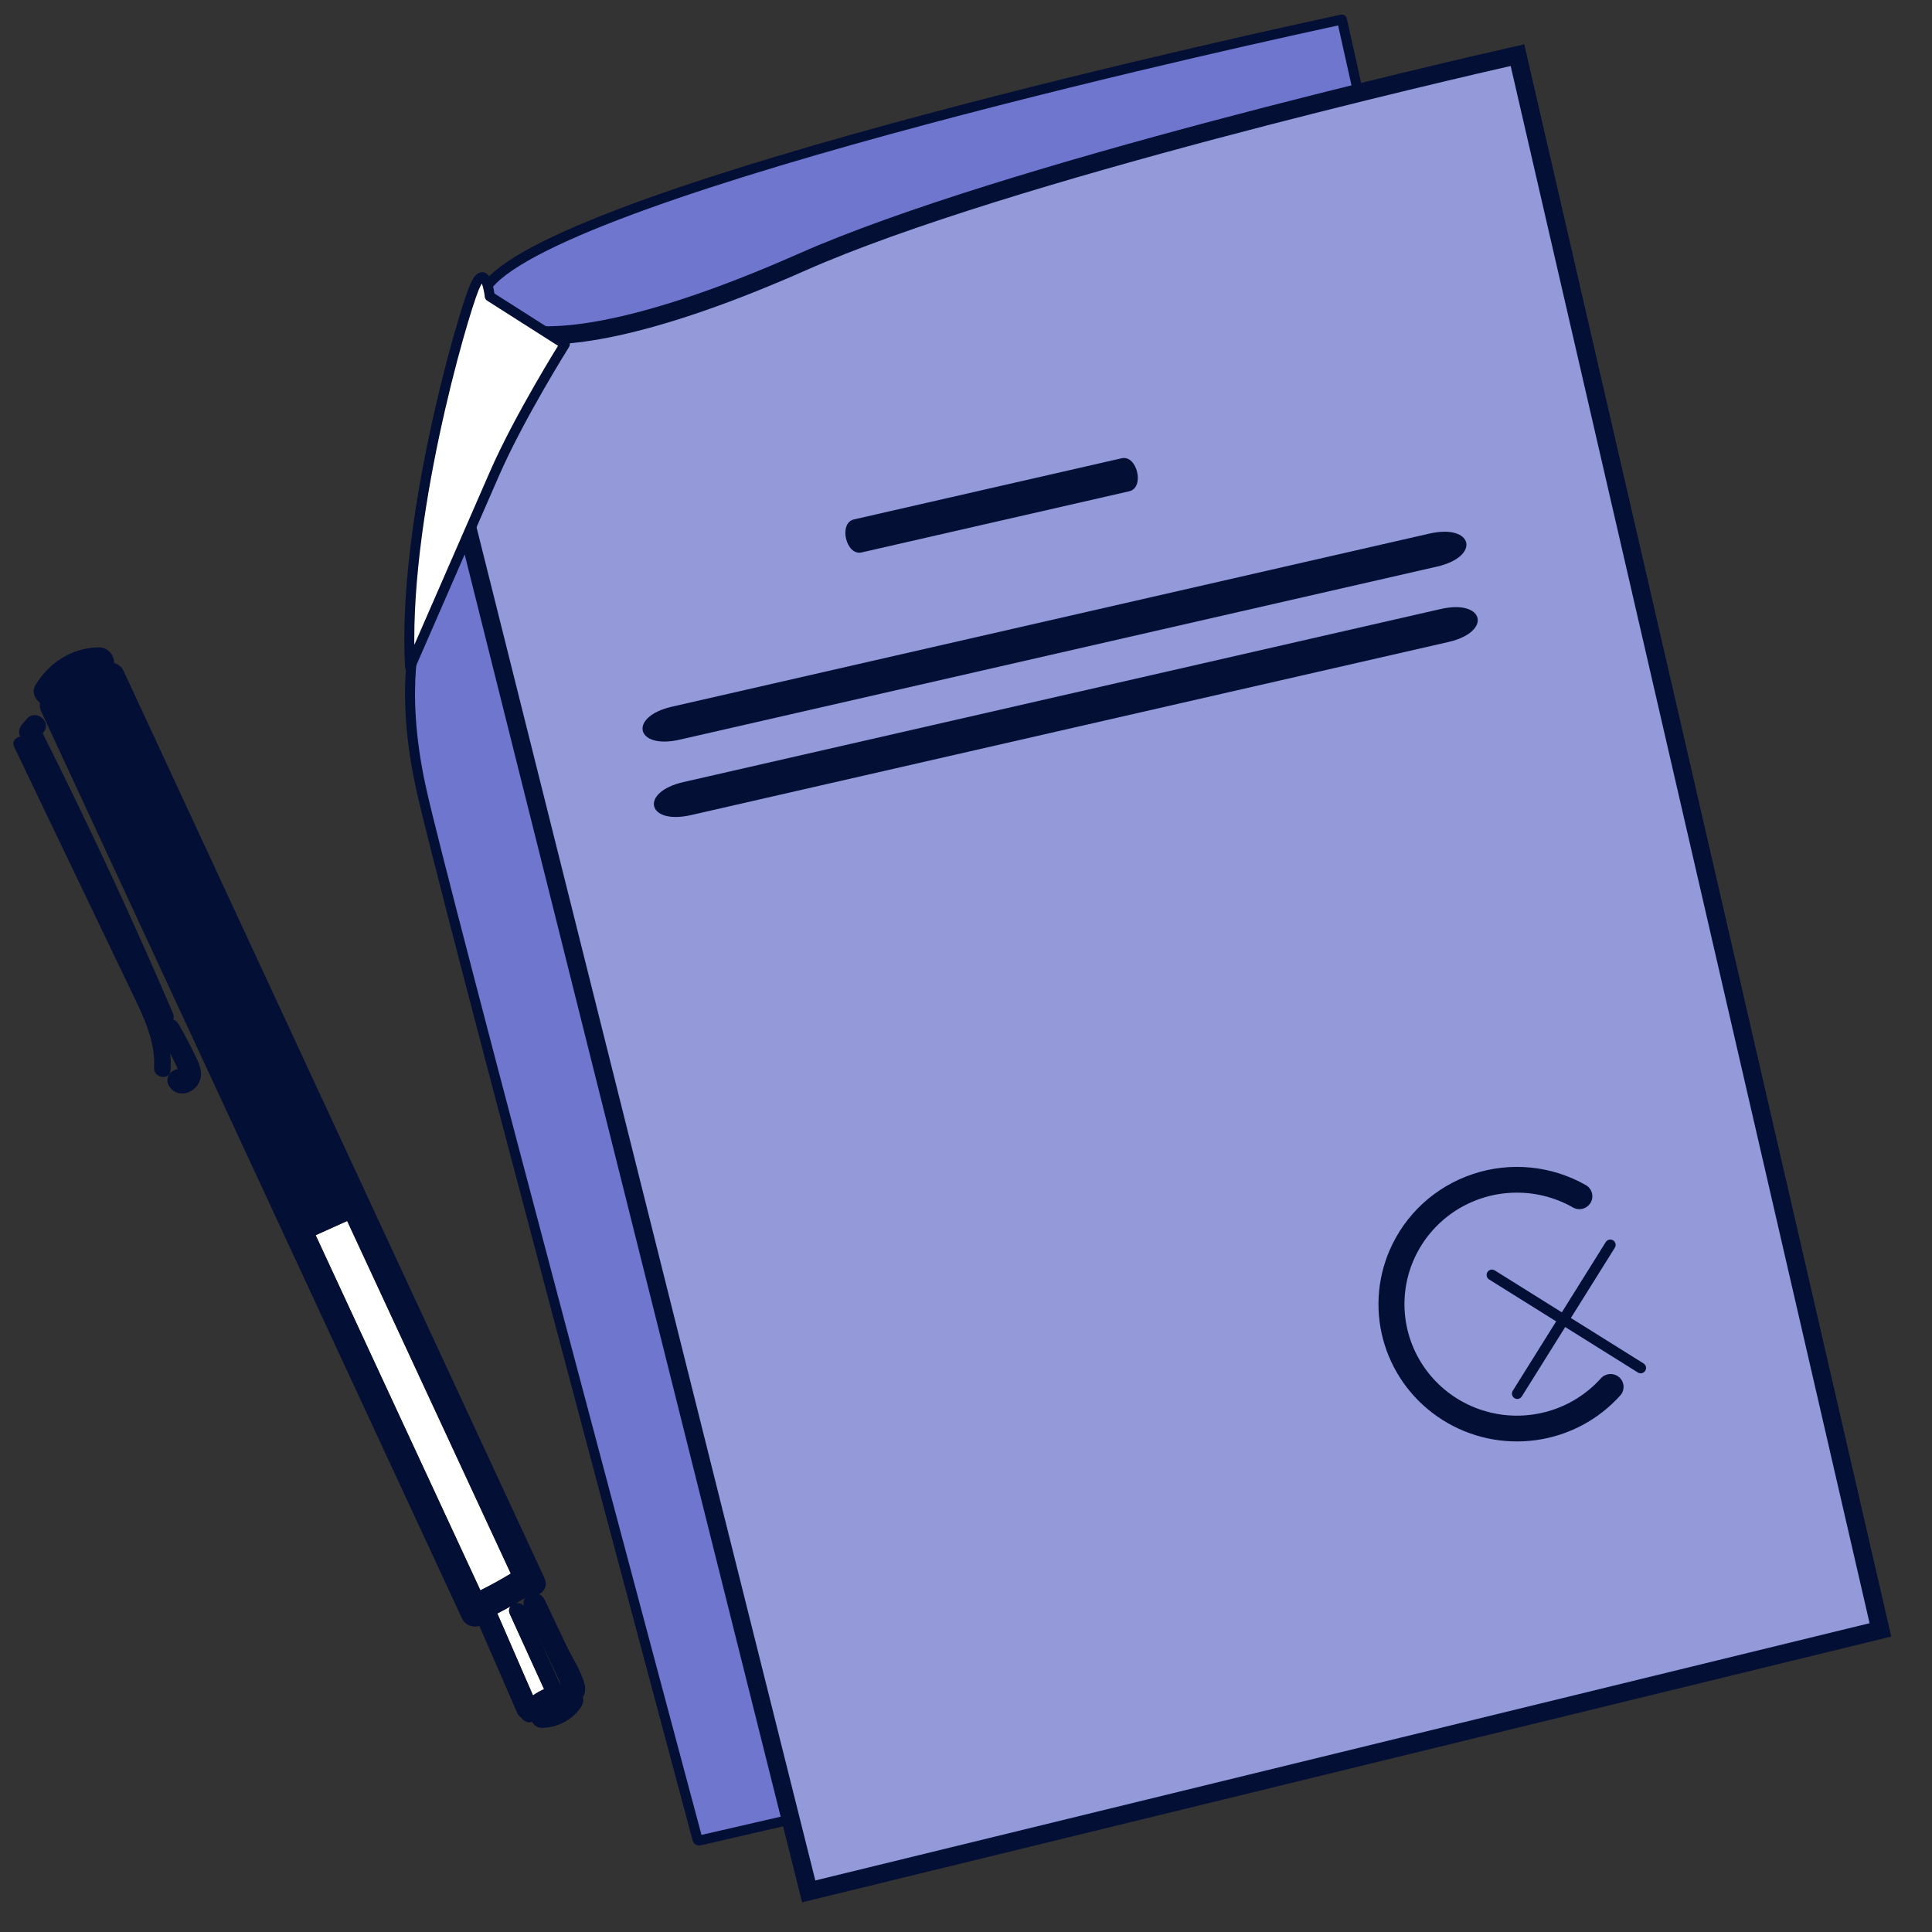 <svg width="80" height="80" viewBox="0 0 80 80" fill="none" xmlns="http://www.w3.org/2000/svg">
<rect x="0" y="0" width="80" height="80" fill="#333333" stroke="none"/>
<path d="M38.315 4.949C46.336 2.804 54.222 1.097 55.566 0.81L59.067 16.502L23.09 24.53C22.735 24.023 21.255 21.837 20.237 19.281C19.713 17.968 19.316 16.568 19.25 15.254C19.184 13.941 19.45 12.73 20.232 11.77C20.622 11.293 21.422 10.757 22.564 10.187C23.698 9.62 25.144 9.032 26.797 8.437C30.103 7.248 34.225 6.042 38.315 4.949Z" fill="#6E76CE" stroke="#030F35" stroke-width="0.413" stroke-linejoin="round"/>
<path d="M57.566 6.407C57.614 6.395 57.664 6.425 57.675 6.473L71.469 66.324C71.48 66.372 71.45 66.419 71.402 66.43L28.983 76.207C28.947 76.215 28.922 76.209 28.909 76.203C28.899 76.198 28.89 76.19 28.884 76.17C27.987 72.82 18.337 36.768 17.43 32.619C16.959 30.462 16.929 28.805 17.017 27.692C17.061 27.135 17.134 26.714 17.195 26.434C17.226 26.294 17.254 26.19 17.273 26.121C17.283 26.087 17.291 26.061 17.297 26.045C17.299 26.037 17.302 26.031 17.303 26.027L17.305 26.019L20.501 16.284C20.51 16.255 20.534 16.234 20.563 16.226L57.566 6.407Z" fill="#6E76CE" stroke="#030F35" stroke-width="0.413"/>
<path d="M62.835 2.283L77.864 67.49L33.487 78.318L19.248 21.442L21.721 13.813C22.745 13.995 25.921 14.08 33.229 10.845C37.396 9.001 44.183 6.998 50.262 5.382C56.202 3.803 61.439 2.599 62.835 2.283Z" fill="#9399D9" stroke="#030F35" stroke-width="0.75"/>
<path d="M16.979 27.627C16.645 21.626 19.133 13.153 19.624 11.941C20.116 10.729 20.28 12.274 20.28 12.274L23.39 14.254C23.39 14.254 21.503 17.252 20.464 19.638C19.424 22.024 16.979 27.627 16.979 27.627Z" fill="white" stroke="#030F35" stroke-width="0.413" stroke-linejoin="round"/>
<path fill-rule="evenodd" clip-rule="evenodd" d="M57.54 51.775C57.857 51.036 58.329 50.372 58.923 49.827C59.518 49.283 60.223 48.869 60.991 48.614C61.758 48.358 62.572 48.267 63.378 48.346C64.184 48.425 64.964 48.673 65.666 49.073C65.79 49.143 65.88 49.259 65.917 49.396C65.954 49.532 65.936 49.678 65.865 49.8C65.793 49.923 65.676 50.012 65.539 50.049C65.401 50.086 65.254 50.068 65.131 49.997C64.368 49.563 63.496 49.352 62.617 49.389C61.738 49.425 60.887 49.708 60.163 50.204C59.44 50.701 58.873 51.39 58.528 52.193C58.183 52.995 58.075 53.879 58.215 54.74C58.356 55.601 58.74 56.405 59.322 57.059C59.905 57.713 60.663 58.19 61.507 58.434C62.352 58.679 63.249 58.681 64.095 58.441C64.941 58.201 65.701 57.728 66.287 57.077C66.333 57.024 66.39 56.981 66.454 56.95C66.518 56.919 66.587 56.901 66.658 56.896C66.729 56.892 66.8 56.902 66.867 56.925C66.934 56.948 66.996 56.984 67.049 57.031C67.102 57.078 67.145 57.134 67.176 57.198C67.206 57.261 67.224 57.33 67.228 57.401C67.231 57.471 67.221 57.541 67.197 57.608C67.173 57.674 67.136 57.735 67.088 57.787C66.184 58.793 64.948 59.447 63.602 59.633C62.255 59.818 60.886 59.524 59.739 58.801C58.592 58.079 57.74 56.976 57.337 55.689C56.934 54.402 57.006 53.015 57.539 51.775L57.54 51.775Z" fill="#030F35"/>
<path d="M66.679 51.548L62.828 57.706" stroke="#030F35" stroke-width="0.442" stroke-linecap="round"/>
<path d="M61.779 52.793L67.938 56.644" stroke="#030F35" stroke-width="0.442" stroke-linecap="round"/>
<path d="M46.444 18.976L35.358 21.509C34.713 21.657 35.03 23.023 35.676 22.875L46.761 20.342C47.406 20.195 47.09 18.828 46.444 18.976Z" fill="#030F35"/>
<path d="M59.184 22.096L27.826 29.262C26.002 29.679 26.317 31.046 28.144 30.628L59.501 23.462C61.325 23.045 61.011 21.679 59.184 22.096Z" fill="#030F35"/>
<path d="M59.653 25.219L28.296 32.385C26.472 32.802 26.786 34.169 28.613 33.751L59.971 26.585C61.795 26.168 61.48 24.802 59.653 25.219Z" fill="#030F35"/>
<path d="M22.068 70.203C21.576 69.073 21.084 67.942 20.592 66.811C20.777 66.716 20.961 66.618 21.143 66.517C21.077 66.597 21.052 66.708 21.11 66.834C21.583 67.871 22.055 68.909 22.527 69.945C22.366 70.016 22.214 70.104 22.068 70.203Z" fill="white"/>
<path d="M13.068 51.151C13.504 50.954 13.939 50.757 14.374 50.561C15.446 52.87 16.517 55.179 17.589 57.489C18.775 60.047 19.962 62.605 21.149 65.162C20.739 65.411 20.32 65.643 19.89 65.856C17.616 60.955 15.342 56.052 13.068 51.151Z" fill="white"/>
<path d="M1.454 28.394C2.014 27.451 2.962 26.821 4.088 26.807C4.499 26.802 4.726 27.144 4.726 27.459C4.887 27.498 5.034 27.603 5.122 27.792C6.401 30.55 7.681 33.308 8.961 36.066C13.488 45.824 18.014 55.581 22.541 65.338C22.682 65.641 22.546 65.89 22.324 66.017C22.417 66.056 22.5 66.129 22.554 66.243C22.85 66.867 23.147 67.492 23.443 68.117C23.686 68.63 24.08 69.213 24.211 69.765C24.259 69.968 24.225 70.138 24.135 70.275C24.174 70.409 24.145 70.56 24.06 70.685C23.705 71.209 23.09 71.54 22.454 71.547C22.253 71.55 22.11 71.441 22.036 71.3C21.857 71.356 21.684 71.269 21.583 71.125C21.514 71.082 21.455 71.016 21.415 70.924C20.894 69.726 20.372 68.527 19.85 67.329C19.584 67.399 19.27 67.316 19.123 67.001C17.844 64.242 16.564 61.484 15.284 58.726C10.757 48.969 6.231 39.211 1.704 29.453C1.645 29.328 1.635 29.211 1.659 29.108C1.447 28.951 1.311 28.634 1.454 28.394ZM14.378 50.554C13.942 50.751 13.507 50.947 13.071 51.144C15.345 56.046 17.619 60.948 19.893 65.849C20.323 65.636 20.742 65.404 21.152 65.155C19.965 62.598 18.779 60.04 17.592 57.482C16.521 55.173 15.449 52.864 14.378 50.554ZM20.594 66.81C21.086 67.94 21.578 69.071 22.07 70.202C22.216 70.103 22.368 70.014 22.529 69.944C22.057 68.907 21.585 67.87 21.112 66.833C21.055 66.706 21.079 66.596 21.145 66.516C20.963 66.616 20.78 66.715 20.594 66.81ZM21.742 66.173C21.617 66.248 21.49 66.319 21.363 66.391C21.481 66.368 21.608 66.397 21.697 66.495C21.657 66.37 21.68 66.259 21.742 66.173ZM23.135 69.537C22.865 68.969 22.596 68.4 22.326 67.831C22.618 68.472 22.91 69.113 23.202 69.754C23.207 69.754 23.214 69.753 23.219 69.753C23.186 69.675 23.157 69.585 23.135 69.537Z" fill="#030F35"/>
<path d="M8.024 43.587C7.829 43.185 7.617 42.793 7.394 42.406C7.336 42.304 7.258 42.246 7.175 42.221C7.201 42.139 7.198 42.043 7.153 41.939C5.476 38.027 3.679 34.168 1.766 30.364C1.777 30.351 1.787 30.337 1.799 30.325C2.167 29.889 1.474 29.334 1.106 29.77L0.892 30.023C0.8 30.133 0.755 30.324 0.823 30.457C0.829 30.47 0.835 30.482 0.841 30.494C0.645 30.53 0.481 30.706 0.59 30.934C1.694 33.237 2.798 35.54 3.902 37.843C4.44 38.965 4.979 40.086 5.516 41.209C5.966 42.149 6.442 43.141 6.379 44.208C6.353 44.646 7.037 44.754 7.064 44.311C7.078 44.077 7.071 43.846 7.048 43.619C7.085 43.691 7.124 43.763 7.159 43.836C7.222 43.965 7.287 44.095 7.344 44.226C7.351 44.241 7.356 44.257 7.363 44.273C7.069 44.301 6.793 44.649 7.006 44.976C7.409 45.594 8.286 45.177 8.321 44.532C8.34 44.195 8.167 43.882 8.024 43.587L8.024 43.587Z" fill="#030F35"/>
</svg>
